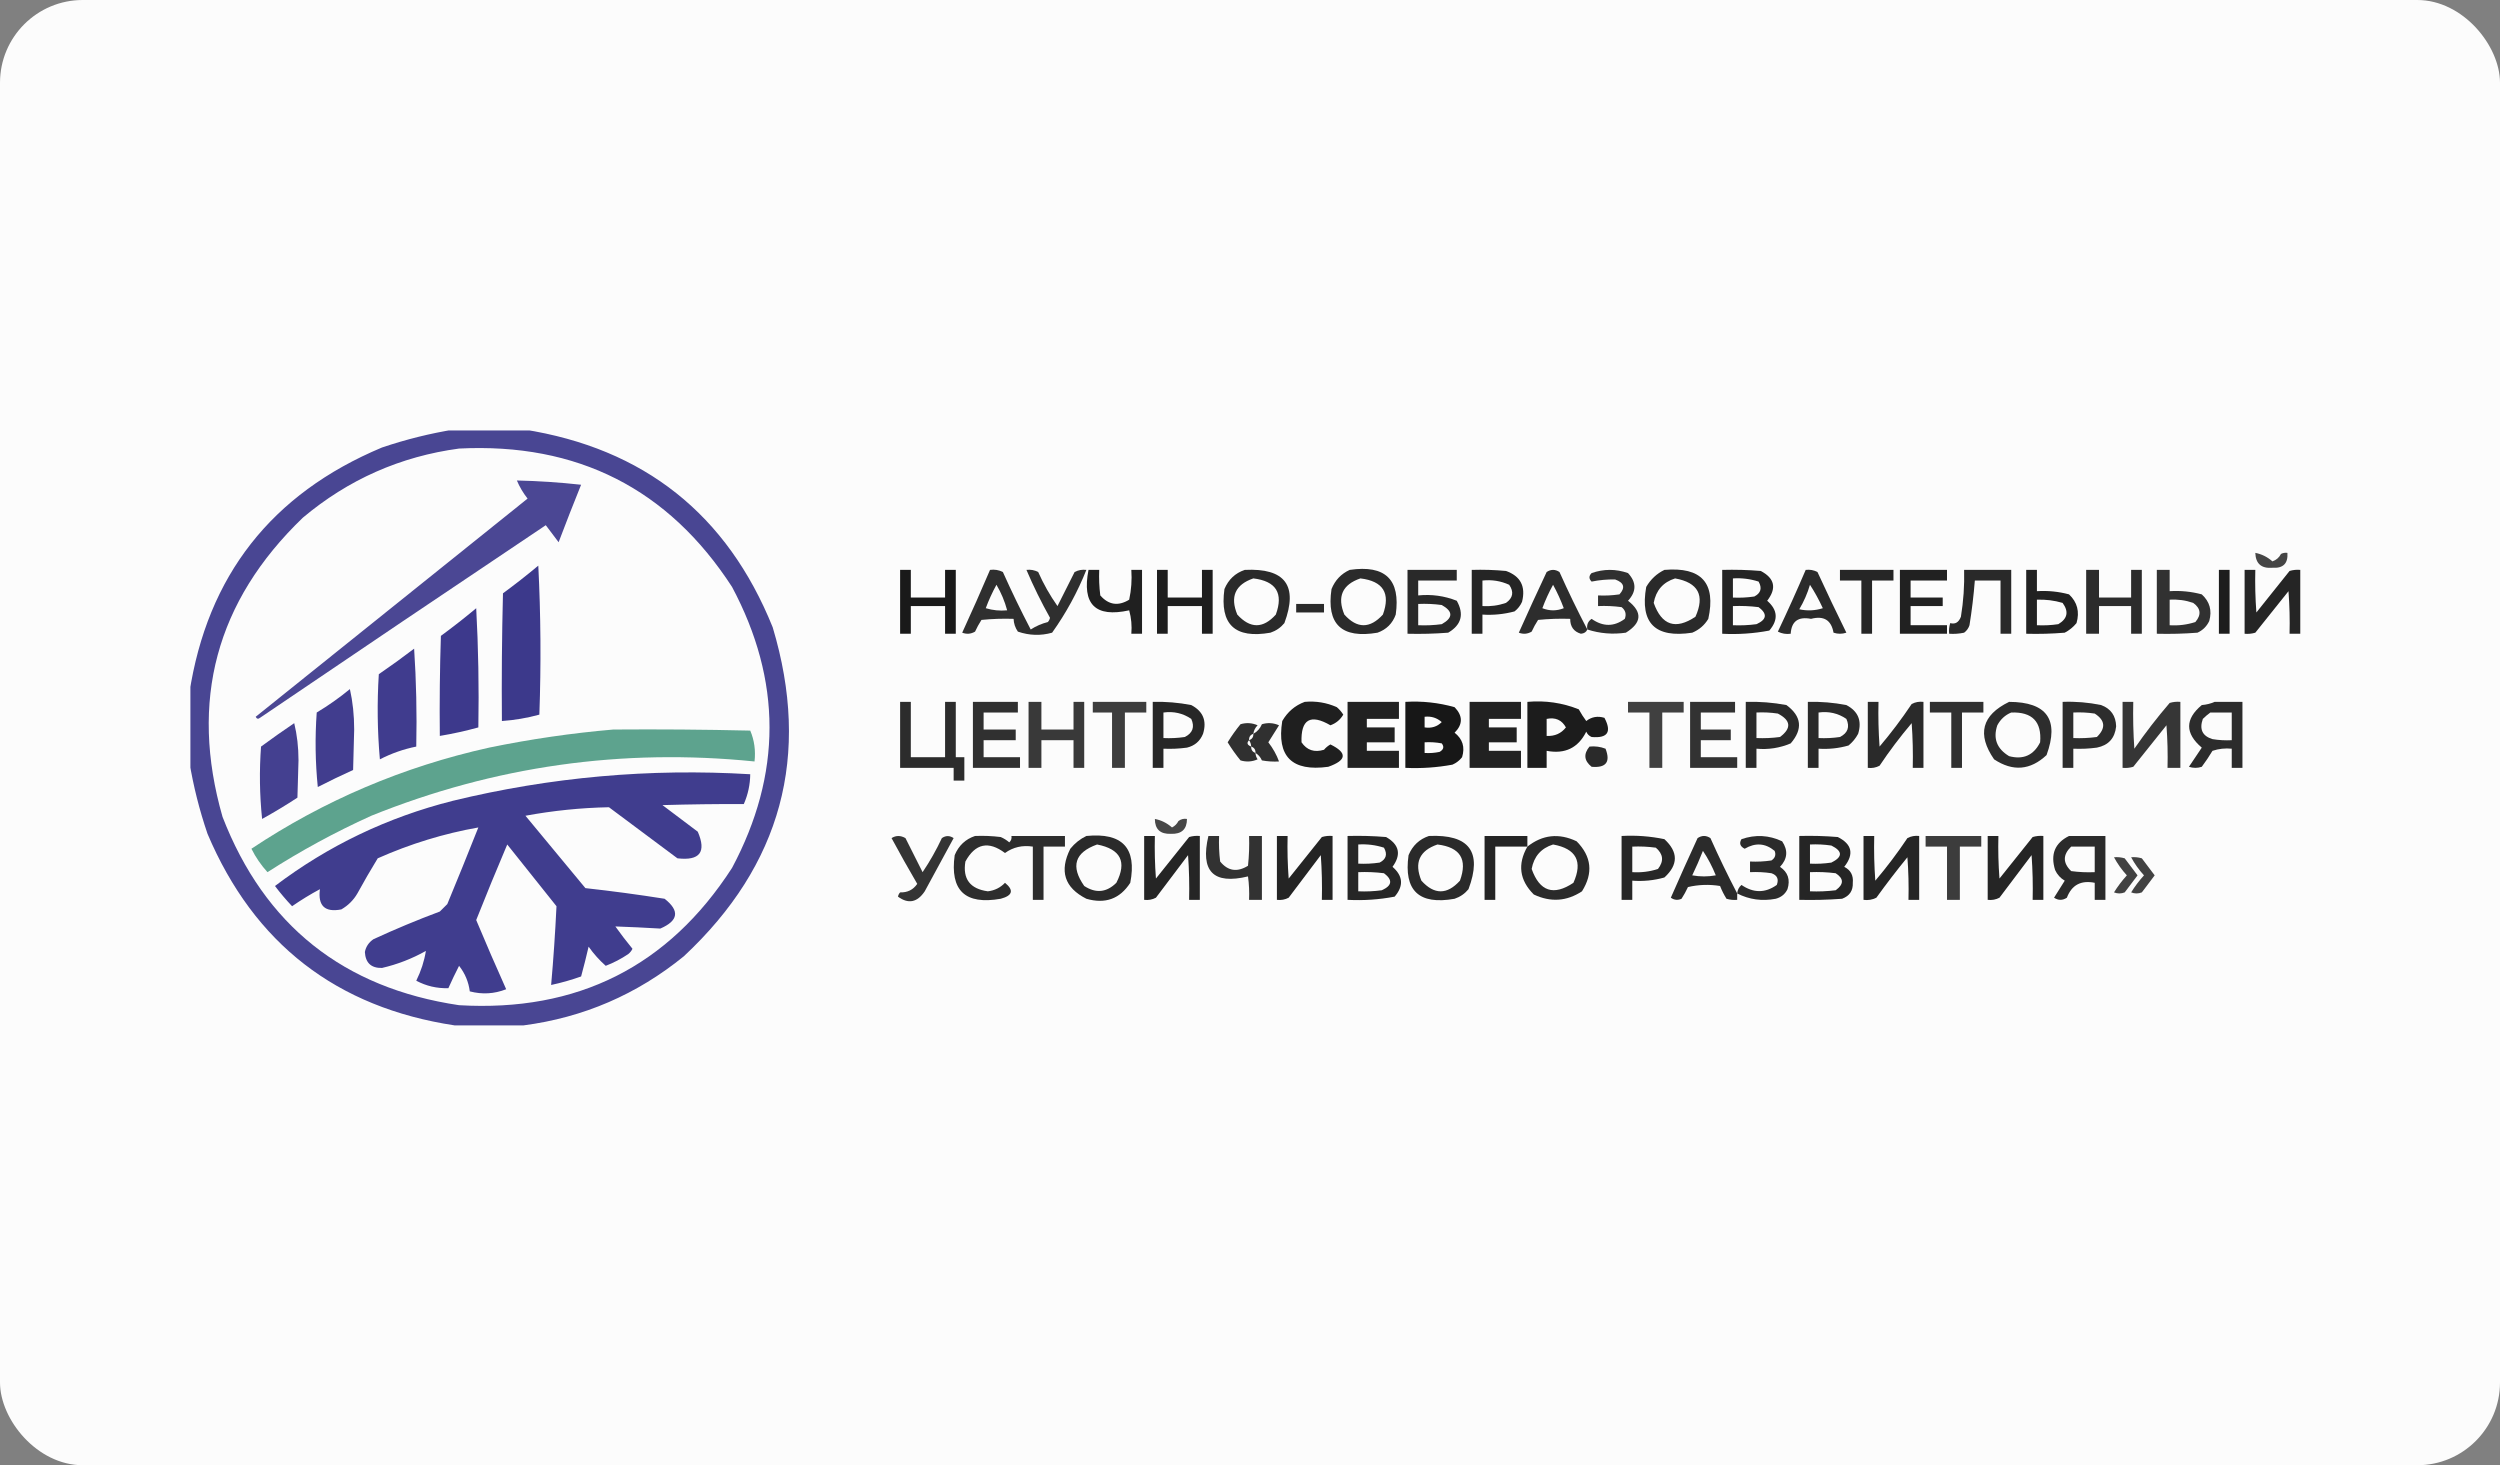 <?xml version="1.0" encoding="UTF-8"?> <svg xmlns="http://www.w3.org/2000/svg" width="302" height="177" viewBox="0 0 302 177" fill="none"><rect x="0" y="0" width="302" height="177" fill="#808080" stroke="none"/><rect width="302" height="177" rx="10" fill="#FCFCFC"></rect><g clip-path="url(#clip0_1886_254)"><path opacity="0.896" fill-rule="evenodd" clip-rule="evenodd" d="M54.94 51.871C57.699 51.871 60.457 51.871 63.216 51.871C77.802 54.158 87.846 62.129 93.345 75.785C97.978 91.261 94.401 104.504 82.612 115.514C76.936 120.136 70.471 122.922 63.216 123.871C60.457 123.871 57.699 123.871 54.94 123.871C40.652 121.71 30.695 113.996 25.069 100.728C24.085 97.841 23.352 94.926 22.871 91.985C22.871 89.242 22.871 86.5 22.871 83.757C25.044 69.551 32.803 59.651 46.147 54.057C49.051 53.078 51.982 52.349 54.94 51.871ZM55.457 54.185C69.749 53.468 80.74 59.04 88.431 70.9C94.466 82.214 94.466 93.528 88.431 104.843C80.75 116.74 69.759 122.269 55.457 121.428C41.475 119.352 31.949 111.767 26.88 98.671C22.867 84.67 26.1 72.627 36.578 62.542C42.065 57.928 48.358 55.143 55.457 54.185Z" fill="#353187"></path><path opacity="0.887" fill-rule="evenodd" clip-rule="evenodd" d="M62.438 58.043C65.032 58.1 67.618 58.272 70.197 58.557C69.266 60.861 68.361 63.176 67.481 65.5C66.964 64.814 66.447 64.129 65.93 63.443C54.399 71.168 42.89 78.925 31.404 86.714C31.189 86.891 31.016 86.848 30.887 86.586C41.835 77.8 52.783 69.014 63.731 60.229C63.197 59.549 62.766 58.821 62.438 58.043Z" fill="#353187"></path><path opacity="0.726" fill-rule="evenodd" clip-rule="evenodd" d="M272.441 66.786C273.214 66.936 273.904 67.279 274.51 67.815C274.977 67.651 275.321 67.351 275.545 66.915C275.79 66.79 276.049 66.748 276.321 66.786C276.409 68.07 275.806 68.669 274.51 68.586C273.176 68.697 272.486 68.097 272.441 66.786Z" fill="black"></path><path opacity="0.958" fill-rule="evenodd" clip-rule="evenodd" d="M65.026 68.328C65.327 74.284 65.37 80.284 65.155 86.328C63.68 86.733 62.171 86.99 60.63 87.1C60.586 81.956 60.63 76.813 60.759 71.671C62.23 70.592 63.652 69.478 65.026 68.328Z" fill="#353187"></path><path opacity="0.9" fill-rule="evenodd" clip-rule="evenodd" d="M108.734 68.843C109.165 68.843 109.596 68.843 110.027 68.843C110.027 69.957 110.027 71.071 110.027 72.186C111.407 72.186 112.786 72.186 114.165 72.186C114.165 71.071 114.165 69.957 114.165 68.843C114.597 68.843 115.027 68.843 115.459 68.843C115.459 71.414 115.459 73.986 115.459 76.557C115.027 76.557 114.597 76.557 114.165 76.557C114.165 75.443 114.165 74.329 114.165 73.214C112.786 73.214 111.407 73.214 110.027 73.214C110.027 74.329 110.027 75.443 110.027 76.557C109.596 76.557 109.165 76.557 108.734 76.557C108.734 73.986 108.734 71.414 108.734 68.843Z" fill="black"></path><path opacity="0.809" fill-rule="evenodd" clip-rule="evenodd" d="M119.596 68.843C120.141 68.766 120.658 68.852 121.148 69.1C122.203 71.453 123.323 73.768 124.51 76.043C125.146 75.632 125.836 75.332 126.579 75.143C126.714 74.998 126.8 74.827 126.838 74.628C125.78 72.739 124.831 70.81 123.993 68.843C124.502 68.781 124.976 68.867 125.415 69.1C126.06 70.555 126.836 71.926 127.743 73.214C128.433 71.843 129.122 70.471 129.812 69.1C130.251 68.867 130.726 68.781 131.234 68.843C130.162 71.531 128.783 74.06 127.096 76.428C125.72 76.817 124.341 76.774 122.959 76.3C122.636 75.831 122.464 75.317 122.441 74.757C121.145 74.714 119.852 74.757 118.562 74.885C118.27 75.336 118.012 75.808 117.786 76.3C117.289 76.593 116.772 76.636 116.234 76.428C117.391 73.913 118.512 71.385 119.596 68.843ZM120.372 70.643C120.937 71.597 121.369 72.626 121.665 73.728C120.787 73.811 119.924 73.725 119.079 73.471C119.443 72.491 119.874 71.548 120.372 70.643Z" fill="black"></path><path opacity="0.873" fill-rule="evenodd" clip-rule="evenodd" d="M131.492 68.843C131.924 68.843 132.354 68.843 132.786 68.843C132.743 69.875 132.786 70.903 132.915 71.928C133.921 73.08 135.085 73.251 136.406 72.443C136.663 71.255 136.749 70.055 136.665 68.843C137.096 68.843 137.527 68.843 137.958 68.843C137.958 71.414 137.958 73.986 137.958 76.557C137.527 76.557 137.096 76.557 136.665 76.557C136.748 75.599 136.662 74.656 136.406 73.728C132.315 74.632 130.677 73.003 131.492 68.843Z" fill="black"></path><path opacity="0.88" fill-rule="evenodd" clip-rule="evenodd" d="M139.766 68.843C140.197 68.843 140.628 68.843 141.059 68.843C141.059 69.957 141.059 71.071 141.059 72.186C142.438 72.186 143.817 72.186 145.197 72.186C145.197 71.071 145.197 69.957 145.197 68.843C145.628 68.843 146.059 68.843 146.49 68.843C146.49 71.414 146.49 73.986 146.49 76.557C146.059 76.557 145.628 76.557 145.197 76.557C145.197 75.443 145.197 74.329 145.197 73.214C143.817 73.214 142.438 73.214 141.059 73.214C141.059 74.329 141.059 75.443 141.059 76.557C140.628 76.557 140.197 76.557 139.766 76.557C139.766 73.986 139.766 71.414 139.766 68.843Z" fill="black"></path><path opacity="0.83" fill-rule="evenodd" clip-rule="evenodd" d="M150.369 68.843C155.246 68.602 156.841 70.745 155.154 75.271C154.706 75.815 154.146 76.201 153.473 76.428C149.173 77.188 147.319 75.43 147.912 71.157C148.396 70.001 149.215 69.23 150.369 68.843ZM151.404 69.871C154.157 70.204 155.062 71.661 154.119 74.243C152.579 75.953 151.027 75.953 149.464 74.243C148.571 72.078 149.217 70.621 151.404 69.871Z" fill="black"></path><path opacity="0.827" fill-rule="evenodd" clip-rule="evenodd" d="M163.045 68.843C167.351 68.211 169.204 70.011 168.605 74.243C168.217 75.314 167.485 76.043 166.407 76.429C162.07 77.172 160.216 75.415 160.847 71.157C161.283 70.081 162.016 69.309 163.045 68.843ZM164.338 69.871C167.091 70.204 167.996 71.661 167.053 74.243C165.491 75.954 163.939 75.954 162.398 74.243C161.505 72.078 162.152 70.621 164.338 69.871Z" fill="black"></path><path opacity="0.836" fill-rule="evenodd" clip-rule="evenodd" d="M170.027 68.843C172.01 68.843 173.993 68.843 175.976 68.843C175.976 69.271 175.976 69.7 175.976 70.129C174.424 70.129 172.872 70.129 171.32 70.129C171.32 70.728 171.32 71.329 171.32 71.928C172.94 71.767 174.492 71.981 175.976 72.571C176.888 74.198 176.543 75.483 174.941 76.428C173.305 76.557 171.668 76.6 170.027 76.557C170.027 73.986 170.027 71.414 170.027 68.843ZM171.32 72.957C172.273 72.915 173.221 72.957 174.165 73.086C175.544 73.857 175.544 74.629 174.165 75.4C173.221 75.528 172.273 75.571 171.32 75.528C171.32 74.671 171.32 73.814 171.32 72.957Z" fill="black"></path><path opacity="0.852" fill-rule="evenodd" clip-rule="evenodd" d="M177.785 68.843C179.167 68.8 180.546 68.843 181.923 68.972C183.682 69.597 184.329 70.84 183.863 72.7C183.66 73.159 183.358 73.545 182.958 73.857C181.69 74.198 180.397 74.327 179.078 74.243C179.078 75.015 179.078 75.786 179.078 76.557C178.647 76.557 178.216 76.557 177.785 76.557C177.785 73.986 177.785 71.415 177.785 68.843ZM179.078 70.129C180.219 70.006 181.297 70.177 182.311 70.643C182.904 71.501 182.774 72.229 181.923 72.829C181.002 73.147 180.054 73.275 179.078 73.215C179.078 72.186 179.078 71.157 179.078 70.129Z" fill="black"></path><path opacity="0.818" fill-rule="evenodd" clip-rule="evenodd" d="M191.749 76.043C191.627 76.35 191.368 76.521 190.973 76.557C190.106 76.297 189.675 75.697 189.68 74.757C188.384 74.714 187.091 74.757 185.8 74.886C185.509 75.337 185.25 75.808 185.024 76.3C184.528 76.593 184.01 76.636 183.473 76.428C184.567 73.979 185.688 71.536 186.835 69.1C187.352 68.757 187.869 68.757 188.386 69.1C189.449 71.469 190.569 73.783 191.749 76.043ZM187.611 70.643C188.1 71.532 188.531 72.475 188.904 73.471C188.042 73.814 187.179 73.814 186.317 73.471C186.681 72.491 187.112 71.548 187.611 70.643Z" fill="black"></path><path opacity="0.806" fill-rule="evenodd" clip-rule="evenodd" d="M191.75 76.043C191.651 75.486 191.823 75.058 192.267 74.757C193.639 75.725 194.975 75.725 196.276 74.757C196.489 74.191 196.36 73.72 195.888 73.343C194.943 73.215 193.995 73.172 193.043 73.214C193.043 72.786 193.043 72.357 193.043 71.928C193.909 71.971 194.771 71.928 195.629 71.8C196.364 70.988 196.191 70.388 195.112 70C194.145 69.98 193.196 70.066 192.267 70.257C191.922 69.914 191.922 69.571 192.267 69.228C193.733 68.714 195.198 68.714 196.664 69.228C197.698 70.343 197.698 71.457 196.664 72.571C198.425 73.942 198.339 75.228 196.405 76.428C194.815 76.66 193.264 76.531 191.75 76.043Z" fill="black"></path><path opacity="0.829" fill-rule="evenodd" clip-rule="evenodd" d="M201.061 68.843C205.546 68.458 207.314 70.43 206.363 74.757C205.906 75.522 205.26 76.079 204.423 76.429C199.941 77.115 198.088 75.272 198.863 70.9C199.399 69.981 200.132 69.295 201.061 68.843ZM202.354 69.872C205.152 70.378 205.971 71.921 204.811 74.5C202.417 76.107 200.736 75.55 199.768 72.829C200.042 71.315 200.904 70.329 202.354 69.872Z" fill="black"></path><path opacity="0.859" fill-rule="evenodd" clip-rule="evenodd" d="M208.043 68.843C209.597 68.8 211.149 68.843 212.698 68.972C214.386 69.859 214.645 71.058 213.474 72.572C214.753 73.677 214.839 74.877 213.733 76.172C211.859 76.529 209.962 76.658 208.043 76.557C208.043 73.986 208.043 71.415 208.043 68.843ZM209.336 69.872C210.398 69.803 211.432 69.932 212.44 70.257C212.884 71.051 212.712 71.651 211.922 72.057C211.064 72.186 210.202 72.228 209.336 72.186C209.336 71.415 209.336 70.643 209.336 69.872ZM209.336 73.215C210.374 73.172 211.409 73.215 212.44 73.343C213.521 74.153 213.434 74.838 212.181 75.4C211.236 75.528 210.288 75.571 209.336 75.529C209.336 74.757 209.336 73.986 209.336 73.215Z" fill="black"></path><path opacity="0.826" fill-rule="evenodd" clip-rule="evenodd" d="M218.128 68.843C218.636 68.781 219.111 68.867 219.55 69.1C220.681 71.562 221.845 74.005 223.041 76.428C222.524 76.6 222.007 76.6 221.49 76.428C221.222 74.909 220.317 74.352 218.774 74.757C217.225 74.456 216.406 75.056 216.317 76.557C215.773 76.634 215.256 76.548 214.766 76.3C215.938 73.828 217.059 71.342 218.128 68.843ZM218.645 70.642C219.217 71.52 219.734 72.463 220.197 73.471C219.26 73.769 218.312 73.812 217.352 73.6C217.909 72.665 218.34 71.68 218.645 70.642Z" fill="black"></path><path opacity="0.848" fill-rule="evenodd" clip-rule="evenodd" d="M222.266 68.843C224.421 68.843 226.576 68.843 228.731 68.843C228.731 69.271 228.731 69.7 228.731 70.129C227.869 70.129 227.007 70.129 226.145 70.129C226.145 72.271 226.145 74.414 226.145 76.557C225.714 76.557 225.283 76.557 224.852 76.557C224.852 74.414 224.852 72.271 224.852 70.129C223.99 70.129 223.128 70.129 222.266 70.129C222.266 69.7 222.266 69.271 222.266 68.843Z" fill="black"></path><path opacity="0.871" fill-rule="evenodd" clip-rule="evenodd" d="M229.508 68.843C231.404 68.843 233.301 68.843 235.197 68.843C235.197 69.271 235.197 69.7 235.197 70.129C233.732 70.129 232.267 70.129 230.801 70.129C230.801 70.814 230.801 71.5 230.801 72.186C232.094 72.186 233.387 72.186 234.68 72.186C234.68 72.528 234.68 72.871 234.68 73.214C233.387 73.214 232.094 73.214 230.801 73.214C230.801 73.986 230.801 74.757 230.801 75.528C232.267 75.528 233.732 75.528 235.197 75.528C235.197 75.871 235.197 76.214 235.197 76.557C233.301 76.557 231.404 76.557 229.508 76.557C229.508 73.986 229.508 71.414 229.508 68.843Z" fill="black"></path><path opacity="0.837" fill-rule="evenodd" clip-rule="evenodd" d="M237.267 68.843C239.163 68.843 241.06 68.843 242.957 68.843C242.957 71.414 242.957 73.986 242.957 76.557C242.526 76.557 242.095 76.557 241.664 76.557C241.664 74.414 241.664 72.271 241.664 70.129C240.629 70.129 239.595 70.129 238.56 70.129C238.418 71.936 238.202 73.736 237.914 75.528C237.793 75.896 237.578 76.196 237.267 76.428C236.67 76.556 236.066 76.599 235.457 76.557C235.415 76.12 235.458 75.692 235.586 75.271C236.189 75.44 236.62 75.183 236.879 74.5C237.186 72.626 237.315 70.741 237.267 68.843Z" fill="black"></path><path opacity="0.87" fill-rule="evenodd" clip-rule="evenodd" d="M244.766 68.843C245.197 68.843 245.628 68.843 246.059 68.843C246.059 69.7 246.059 70.557 246.059 71.414C247.377 71.331 248.671 71.459 249.938 71.8C250.938 72.741 251.24 73.898 250.843 75.271C250.444 75.754 249.97 76.14 249.421 76.428C247.871 76.557 246.32 76.6 244.766 76.557C244.766 73.986 244.766 71.414 244.766 68.843ZM246.059 72.443C247.114 72.403 248.149 72.531 249.162 72.829C249.932 73.881 249.759 74.738 248.645 75.4C247.787 75.528 246.925 75.571 246.059 75.528C246.059 74.5 246.059 73.471 246.059 72.443Z" fill="black"></path><path opacity="0.821" fill-rule="evenodd" clip-rule="evenodd" d="M252.008 68.843C252.525 68.843 253.042 68.843 253.56 68.843C253.56 69.957 253.56 71.071 253.56 72.186C254.853 72.186 256.146 72.186 257.439 72.186C257.439 71.071 257.439 69.957 257.439 68.843C257.87 68.843 258.301 68.843 258.732 68.843C258.732 71.414 258.732 73.986 258.732 76.557C258.301 76.557 257.87 76.557 257.439 76.557C257.439 75.443 257.439 74.329 257.439 73.214C256.146 73.214 254.853 73.214 253.56 73.214C253.56 74.329 253.56 75.443 253.56 76.557C253.042 76.557 252.525 76.557 252.008 76.557C252.008 73.986 252.008 71.414 252.008 68.843Z" fill="black"></path><path opacity="0.802" fill-rule="evenodd" clip-rule="evenodd" d="M260.543 68.843C261.06 68.843 261.577 68.843 262.095 68.843C262.095 69.7 262.095 70.557 262.095 71.414C263.413 71.331 264.707 71.459 265.974 71.8C266.932 72.673 267.233 73.745 266.879 75.014C266.577 75.657 266.103 76.129 265.457 76.428C263.821 76.557 262.183 76.6 260.543 76.557C260.543 73.986 260.543 71.414 260.543 68.843ZM262.095 72.443C263.07 72.382 264.019 72.51 264.94 72.829C265.859 73.492 265.946 74.264 265.198 75.143C264.191 75.468 263.156 75.597 262.095 75.528C262.095 74.5 262.095 73.471 262.095 72.443Z" fill="black"></path><path opacity="0.886" fill-rule="evenodd" clip-rule="evenodd" d="M268.043 68.843C268.474 68.843 268.905 68.843 269.336 68.843C269.336 71.414 269.336 73.986 269.336 76.557C268.905 76.557 268.474 76.557 268.043 76.557C268.043 73.986 268.043 71.414 268.043 68.843Z" fill="black"></path><path opacity="0.852" fill-rule="evenodd" clip-rule="evenodd" d="M277.873 68.843C277.873 71.415 277.873 73.986 277.873 76.558C277.441 76.558 277.011 76.558 276.579 76.558C276.622 74.841 276.579 73.127 276.45 71.415C275.114 73.086 273.778 74.758 272.442 76.429C272.019 76.556 271.588 76.599 271.148 76.558C271.148 73.986 271.148 71.415 271.148 68.843C271.58 68.843 272.01 68.843 272.442 68.843C272.399 70.56 272.442 72.274 272.571 73.986C273.907 72.315 275.243 70.643 276.579 68.972C277.002 68.845 277.433 68.802 277.873 68.843Z" fill="black"></path><path opacity="0.83" fill-rule="evenodd" clip-rule="evenodd" d="M156.578 72.957C157.699 72.957 158.82 72.957 159.94 72.957C159.94 73.3 159.94 73.643 159.94 73.986C158.82 73.986 157.699 73.986 156.578 73.986C156.578 73.643 156.578 73.3 156.578 72.957Z" fill="black"></path><path opacity="0.955" fill-rule="evenodd" clip-rule="evenodd" d="M57.526 73.472C57.784 78.227 57.87 83.027 57.785 87.872C56.25 88.296 54.698 88.639 53.13 88.9C53.086 84.871 53.13 80.842 53.259 76.814C54.73 75.735 56.152 74.621 57.526 73.472Z" fill="#353187"></path><path opacity="0.945" fill-rule="evenodd" clip-rule="evenodd" d="M50.027 78.357C50.284 82.255 50.371 86.198 50.285 90.186C48.751 90.495 47.285 91.009 45.889 91.729C45.587 88.303 45.544 84.875 45.76 81.443C47.222 80.441 48.645 79.412 50.027 78.357Z" fill="#353187"></path><path opacity="0.94" fill-rule="evenodd" clip-rule="evenodd" d="M42.268 83.243C42.612 84.776 42.785 86.405 42.785 88.129C42.742 89.757 42.699 91.386 42.656 93.015C41.222 93.663 39.8 94.349 38.389 95.072C38.087 92.076 38.044 89.075 38.26 86.072C39.681 85.218 41.017 84.275 42.268 83.243Z" fill="#353187"></path><path opacity="0.823" fill-rule="evenodd" clip-rule="evenodd" d="M108.734 84.786C109.165 84.786 109.596 84.786 110.027 84.786C110.027 87.015 110.027 89.243 110.027 91.472C111.407 91.472 112.786 91.472 114.165 91.472C114.165 89.243 114.165 87.015 114.165 84.786C114.597 84.786 115.027 84.786 115.459 84.786C115.459 87.015 115.459 89.243 115.459 91.472C115.803 91.472 116.148 91.472 116.493 91.472C116.493 92.415 116.493 93.358 116.493 94.3C116.062 94.3 115.631 94.3 115.2 94.3C115.2 93.786 115.2 93.272 115.2 92.758C113.045 92.758 110.889 92.758 108.734 92.758C108.734 90.1 108.734 87.443 108.734 84.786Z" fill="black"></path><path opacity="0.805" fill-rule="evenodd" clip-rule="evenodd" d="M117.527 84.786C119.338 84.786 121.148 84.786 122.958 84.786C122.958 85.215 122.958 85.643 122.958 86.072C121.579 86.072 120.2 86.072 118.82 86.072C118.82 86.758 118.82 87.443 118.82 88.129C120.114 88.129 121.407 88.129 122.7 88.129C122.7 88.558 122.7 88.986 122.7 89.415C121.407 89.415 120.114 89.415 118.82 89.415C118.82 90.1 118.82 90.786 118.82 91.472C120.286 91.472 121.751 91.472 123.217 91.472C123.217 91.9 123.217 92.329 123.217 92.758C121.321 92.758 119.424 92.758 117.527 92.758C117.527 90.1 117.527 87.443 117.527 84.786Z" fill="black"></path><path opacity="0.77" fill-rule="evenodd" clip-rule="evenodd" d="M124.25 84.786C124.767 84.786 125.284 84.786 125.802 84.786C125.802 85.9 125.802 87.015 125.802 88.129C127.095 88.129 128.388 88.129 129.681 88.129C129.681 87.015 129.681 85.9 129.681 84.786C130.112 84.786 130.543 84.786 130.974 84.786C130.974 87.443 130.974 90.1 130.974 92.758C130.543 92.758 130.112 92.758 129.681 92.758C129.681 91.643 129.681 90.529 129.681 89.415C128.388 89.415 127.095 89.415 125.802 89.415C125.802 90.529 125.802 91.643 125.802 92.758C125.284 92.758 124.767 92.758 124.25 92.758C124.25 90.1 124.25 87.443 124.25 84.786Z" fill="black"></path><path opacity="0.754" fill-rule="evenodd" clip-rule="evenodd" d="M132.008 84.786C134.163 84.786 136.318 84.786 138.473 84.786C138.473 85.215 138.473 85.643 138.473 86.072C137.611 86.072 136.749 86.072 135.887 86.072C135.887 88.3 135.887 90.529 135.887 92.758C135.37 92.758 134.853 92.758 134.335 92.758C134.335 90.529 134.335 88.3 134.335 86.072C133.56 86.072 132.784 86.072 132.008 86.072C132.008 85.643 132.008 85.215 132.008 84.786Z" fill="black"></path><path opacity="0.846" fill-rule="evenodd" clip-rule="evenodd" d="M139.25 84.786C140.816 84.744 142.368 84.873 143.905 85.172C145.334 85.922 145.808 87.079 145.328 88.643C144.969 89.529 144.322 90.086 143.388 90.314C142.443 90.443 141.495 90.486 140.543 90.443C140.543 91.215 140.543 91.986 140.543 92.757C140.112 92.757 139.681 92.757 139.25 92.757C139.25 90.1 139.25 87.443 139.25 84.786ZM140.543 86.072C141.78 85.902 142.901 86.159 143.905 86.843C144.339 87.817 144.081 88.546 143.129 89.029C142.271 89.157 141.409 89.2 140.543 89.157C140.543 88.129 140.543 87.1 140.543 86.072Z" fill="black"></path><path opacity="0.878" fill-rule="evenodd" clip-rule="evenodd" d="M157.612 84.785C158.968 84.663 160.261 84.877 161.491 85.428C161.798 85.69 162.057 85.99 162.267 86.328C161.907 86.943 161.39 87.371 160.715 87.614C158.292 86.21 157.129 86.896 157.224 89.671C157.874 90.626 158.779 90.925 159.94 90.571C160.16 90.308 160.419 90.094 160.715 89.928C162.782 90.938 162.696 91.838 160.457 92.628C156.065 93.233 154.211 91.39 154.896 87.1C155.54 85.986 156.445 85.214 157.612 84.785Z" fill="black"></path><path opacity="0.87" fill-rule="evenodd" clip-rule="evenodd" d="M162.785 84.786C164.854 84.786 166.923 84.786 168.992 84.786C168.992 85.472 168.992 86.157 168.992 86.843C167.699 86.843 166.406 86.843 165.113 86.843C165.113 87.186 165.113 87.529 165.113 87.872C166.233 87.872 167.354 87.872 168.475 87.872C168.475 88.472 168.475 89.072 168.475 89.672C167.354 89.672 166.233 89.672 165.113 89.672C165.113 90.015 165.113 90.358 165.113 90.7C166.406 90.7 167.699 90.7 168.992 90.7C168.992 91.386 168.992 92.072 168.992 92.758C166.923 92.758 164.854 92.758 162.785 92.758C162.785 90.1 162.785 87.443 162.785 84.786Z" fill="black"></path><path opacity="0.909" fill-rule="evenodd" clip-rule="evenodd" d="M169.766 84.785C171.794 84.665 173.777 84.879 175.714 85.428C176.725 86.476 176.725 87.505 175.714 88.514C176.691 89.274 176.992 90.259 176.619 91.471C176.305 91.869 175.917 92.169 175.455 92.371C173.577 92.718 171.681 92.846 169.766 92.757C169.766 90.1 169.766 87.442 169.766 84.785ZM172.093 86.585C172.886 86.494 173.575 86.708 174.162 87.228C173.605 87.785 172.916 87.999 172.093 87.871C172.093 87.442 172.093 87.014 172.093 86.585ZM172.093 89.671C172.788 89.629 173.478 89.672 174.162 89.8C174.48 90.208 174.393 90.551 173.904 90.828C173.306 90.956 172.703 90.999 172.093 90.957C172.093 90.528 172.093 90.1 172.093 89.671Z" fill="black"></path><path opacity="0.87" fill-rule="evenodd" clip-rule="evenodd" d="M177.527 84.786C179.596 84.786 181.665 84.786 183.734 84.786C183.734 85.472 183.734 86.157 183.734 86.843C182.441 86.843 181.148 86.843 179.855 86.843C179.855 87.186 179.855 87.529 179.855 87.872C180.976 87.872 182.096 87.872 183.217 87.872C183.217 88.472 183.217 89.072 183.217 89.672C182.096 89.672 180.976 89.672 179.855 89.672C179.855 90.015 179.855 90.358 179.855 90.7C181.148 90.7 182.441 90.7 183.734 90.7C183.734 91.386 183.734 92.072 183.734 92.758C181.665 92.758 179.596 92.758 177.527 92.758C177.527 90.1 177.527 87.443 177.527 84.786Z" fill="black"></path><path opacity="0.89" fill-rule="evenodd" clip-rule="evenodd" d="M184.508 84.786C186.662 84.593 188.731 84.893 190.715 85.686C190.984 86.179 191.286 86.65 191.62 87.1C192.266 86.592 192.999 86.463 193.818 86.715C194.723 88.429 194.206 89.201 192.266 89.029C191.965 88.9 191.749 88.686 191.62 88.386C190.642 90.35 189.047 91.122 186.835 90.7C186.835 91.386 186.835 92.072 186.835 92.757C186.06 92.757 185.284 92.757 184.508 92.757C184.508 90.1 184.508 87.443 184.508 84.786ZM186.835 86.843C187.892 86.627 188.668 86.97 189.163 87.872C188.583 88.608 187.807 88.951 186.835 88.9C186.835 88.214 186.835 87.529 186.835 86.843Z" fill="black"></path><path opacity="0.744" fill-rule="evenodd" clip-rule="evenodd" d="M196.664 84.786C198.906 84.786 201.147 84.786 203.388 84.786C203.388 85.215 203.388 85.643 203.388 86.072C202.526 86.072 201.664 86.072 200.802 86.072C200.802 88.3 200.802 90.529 200.802 92.758C200.285 92.758 199.768 92.758 199.25 92.758C199.25 90.529 199.25 88.3 199.25 86.072C198.388 86.072 197.526 86.072 196.664 86.072C196.664 85.643 196.664 85.215 196.664 84.786Z" fill="black"></path><path opacity="0.797" fill-rule="evenodd" clip-rule="evenodd" d="M204.164 84.786C205.974 84.786 207.785 84.786 209.595 84.786C209.595 85.215 209.595 85.643 209.595 86.072C208.216 86.072 206.836 86.072 205.457 86.072C205.457 86.758 205.457 87.443 205.457 88.129C206.664 88.129 207.871 88.129 209.078 88.129C209.078 88.558 209.078 88.986 209.078 89.415C207.871 89.415 206.664 89.415 205.457 89.415C205.457 90.1 205.457 90.786 205.457 91.472C206.923 91.472 208.388 91.472 209.854 91.472C209.854 91.9 209.854 92.329 209.854 92.758C207.957 92.758 206.061 92.758 204.164 92.758C204.164 90.1 204.164 87.443 204.164 84.786Z" fill="black"></path><path opacity="0.83" fill-rule="evenodd" clip-rule="evenodd" d="M210.887 84.785C212.539 84.737 214.177 84.865 215.801 85.171C217.637 86.527 217.809 88.07 216.318 89.8C215 90.359 213.621 90.574 212.18 90.442C212.18 91.214 212.18 91.985 212.18 92.757C211.749 92.757 211.318 92.757 210.887 92.757C210.887 90.1 210.887 87.442 210.887 84.785ZM212.18 86.071C213.046 86.029 213.908 86.072 214.766 86.2C216.349 87.026 216.435 87.969 215.025 89.028C214.08 89.156 213.132 89.199 212.18 89.157C212.18 88.128 212.18 87.1 212.18 86.071Z" fill="black"></path><path opacity="0.831" fill-rule="evenodd" clip-rule="evenodd" d="M218.387 84.786C219.953 84.744 221.504 84.873 223.042 85.172C224.471 85.922 224.945 87.079 224.464 88.643C224.174 89.189 223.786 89.661 223.301 90.057C222.12 90.394 220.913 90.523 219.68 90.443C219.68 91.215 219.68 91.986 219.68 92.757C219.249 92.757 218.818 92.757 218.387 92.757C218.387 90.1 218.387 87.443 218.387 84.786ZM219.68 86.072C220.917 85.902 222.038 86.159 223.042 86.843C223.476 87.817 223.217 88.546 222.266 89.029C221.408 89.157 220.546 89.2 219.68 89.157C219.68 88.129 219.68 87.1 219.68 86.072Z" fill="black"></path><path opacity="0.835" fill-rule="evenodd" clip-rule="evenodd" d="M225.629 84.786C226.06 84.786 226.491 84.786 226.922 84.786C226.879 86.588 226.922 88.388 227.051 90.186C228.444 88.544 229.737 86.83 230.931 85.043C231.37 84.81 231.844 84.724 232.353 84.786C232.353 87.443 232.353 90.1 232.353 92.757C231.922 92.757 231.491 92.757 231.06 92.757C231.103 90.955 231.06 89.155 230.931 87.357C229.538 88.999 228.245 90.713 227.051 92.5C226.612 92.733 226.138 92.819 225.629 92.757C225.629 90.1 225.629 87.443 225.629 84.786Z" fill="black"></path><path opacity="0.806" fill-rule="evenodd" clip-rule="evenodd" d="M233.129 84.786C235.284 84.786 237.439 84.786 239.594 84.786C239.594 85.215 239.594 85.643 239.594 86.072C238.732 86.072 237.87 86.072 237.008 86.072C237.008 88.3 237.008 90.529 237.008 92.758C236.577 92.758 236.146 92.758 235.715 92.758C235.715 90.529 235.715 88.3 235.715 86.072C234.853 86.072 233.991 86.072 233.129 86.072C233.129 85.643 233.129 85.215 233.129 84.786Z" fill="black"></path><path opacity="0.817" fill-rule="evenodd" clip-rule="evenodd" d="M242.698 84.786C247.273 84.799 248.782 86.942 247.224 91.215C245.26 93.055 243.148 93.227 240.888 91.729C238.798 88.706 239.402 86.392 242.698 84.786ZM242.957 86.072C245.496 85.982 246.659 87.181 246.448 89.672C245.662 91.241 244.412 91.798 242.698 91.343C241.215 90.448 240.741 89.205 241.276 87.615C241.662 86.891 242.222 86.377 242.957 86.072Z" fill="black"></path><path opacity="0.818" fill-rule="evenodd" clip-rule="evenodd" d="M249.164 84.785C250.733 84.724 252.284 84.853 253.819 85.171C254.99 85.608 255.594 86.465 255.63 87.743C255.482 89.174 254.706 90.031 253.302 90.314C252.358 90.442 251.409 90.485 250.457 90.443C250.457 91.214 250.457 91.985 250.457 92.757C250.026 92.757 249.595 92.757 249.164 92.757C249.164 90.1 249.164 87.442 249.164 84.785ZM250.457 86.071C251.324 86.029 252.186 86.072 253.043 86.2C254.314 87.015 254.4 87.958 253.302 89.028C252.358 89.157 251.409 89.199 250.457 89.157C250.457 88.128 250.457 87.1 250.457 86.071Z" fill="black"></path><path opacity="0.783" fill-rule="evenodd" clip-rule="evenodd" d="M256.406 84.786C256.837 84.786 257.268 84.786 257.699 84.786C257.656 86.673 257.699 88.559 257.829 90.443C259.152 88.527 260.574 86.684 262.096 84.914C262.518 84.787 262.95 84.745 263.389 84.786C263.389 87.443 263.389 90.1 263.389 92.757C262.872 92.757 262.355 92.757 261.837 92.757C261.88 91.041 261.837 89.326 261.708 87.614C260.372 89.286 259.036 90.957 257.699 92.629C257.277 92.755 256.846 92.798 256.406 92.757C256.406 90.1 256.406 87.443 256.406 84.786Z" fill="black"></path><path opacity="0.822" fill-rule="evenodd" clip-rule="evenodd" d="M267.525 84.786C268.646 84.786 269.767 84.786 270.887 84.786C270.887 87.443 270.887 90.1 270.887 92.758C270.456 92.758 270.025 92.758 269.594 92.758C269.594 91.986 269.594 91.215 269.594 90.443C268.8 90.362 268.024 90.447 267.267 90.7C266.868 91.365 266.437 92.008 265.974 92.629C265.456 92.8 264.939 92.8 264.422 92.629C264.939 91.858 265.456 91.086 265.974 90.315C263.94 88.581 263.94 86.867 265.974 85.172C266.545 85.123 267.062 84.994 267.525 84.786ZM267.008 86.072C267.87 86.072 268.732 86.072 269.594 86.072C269.594 87.186 269.594 88.3 269.594 89.415C268.814 89.457 268.038 89.414 267.267 89.286C266.047 88.913 265.659 88.099 266.103 86.843C266.399 86.551 266.701 86.294 267.008 86.072Z" fill="black"></path><path opacity="0.923" fill-rule="evenodd" clip-rule="evenodd" d="M35.542 87.357C35.885 88.761 36.058 90.261 36.059 91.857C36.016 93.357 35.973 94.858 35.929 96.357C34.541 97.266 33.119 98.123 31.662 98.929C31.361 96.018 31.318 93.104 31.533 90.186C32.864 89.206 34.2 88.263 35.542 87.357Z" fill="#353187"></path><path opacity="0.806" fill-rule="evenodd" clip-rule="evenodd" d="M151.404 88.643C151.041 88.764 150.868 89.022 150.887 89.414C150.573 89.743 150.659 90 151.146 90.186C151.127 90.578 151.299 90.835 151.663 90.957C151.673 91.236 151.759 91.493 151.921 91.728C151.248 92.025 150.558 92.067 149.853 91.857C149.285 91.164 148.768 90.436 148.301 89.671C148.768 88.907 149.285 88.179 149.853 87.486C150.558 87.275 151.248 87.318 151.921 87.614C151.629 87.903 151.457 88.246 151.404 88.643Z" fill="black"></path><path opacity="0.806" fill-rule="evenodd" clip-rule="evenodd" d="M151.663 90.957C151.681 90.564 151.509 90.307 151.145 90.186C151.131 89.9 151.044 89.643 150.887 89.414C151.25 89.293 151.423 89.035 151.404 88.643C151.88 88.383 152.224 87.998 152.438 87.486C153.144 87.275 153.833 87.318 154.507 87.614C154.076 88.3 153.645 88.986 153.214 89.671C153.775 90.393 154.206 91.165 154.507 91.986C153.812 92.028 153.123 91.985 152.438 91.857C152.267 91.467 152.008 91.167 151.663 90.957Z" fill="black"></path><path opacity="0.935" fill-rule="evenodd" clip-rule="evenodd" d="M74.078 88.128C79.596 88.085 85.113 88.128 90.63 88.257C91.123 89.419 91.295 90.662 91.147 91.986C75.155 90.362 59.724 92.548 44.854 98.543C40.49 100.518 36.309 102.79 32.311 105.357C31.539 104.511 30.892 103.568 30.371 102.528C39.139 96.691 48.708 92.619 59.078 90.314C64.073 89.287 69.073 88.558 74.078 88.128Z" fill="#539D87"></path><path opacity="0.83" fill-rule="evenodd" clip-rule="evenodd" d="M192.01 90.186C192.687 90.117 193.334 90.203 193.949 90.443C194.573 92.053 194.013 92.781 192.268 92.629C191.355 91.902 191.268 91.087 192.01 90.186Z" fill="black"></path><path opacity="0.939" fill-rule="evenodd" clip-rule="evenodd" d="M38.646 107.414C37.496 108.029 36.376 108.715 35.284 109.471C34.553 108.701 33.864 107.886 33.215 107.028C39.638 102.164 46.793 98.735 54.68 96.742C66.499 93.87 78.481 92.799 90.629 93.528C90.616 94.779 90.357 95.979 89.853 97.128C86.594 97.119 83.318 97.162 80.025 97.257C81.448 98.328 82.87 99.4 84.292 100.471C85.356 102.93 84.537 104.001 81.835 103.685C79.077 101.628 76.318 99.571 73.56 97.514C70.176 97.581 66.814 97.924 63.474 98.542C65.887 101.457 68.301 104.371 70.715 107.285C73.915 107.639 77.105 108.068 80.284 108.571C82.131 110.023 81.958 111.223 79.767 112.171C77.958 112.064 76.148 111.978 74.335 111.914C74.994 112.837 75.683 113.737 76.404 114.614C76.281 114.865 76.109 115.08 75.887 115.257C75.039 115.828 74.134 116.3 73.172 116.671C72.404 115.992 71.715 115.221 71.103 114.357C70.829 115.548 70.527 116.748 70.198 117.957C69.01 118.38 67.804 118.723 66.577 118.985C66.858 115.813 67.073 112.641 67.224 109.471C65.241 106.985 63.258 104.5 61.275 102.014C59.985 105.049 58.736 108.091 57.525 111.142C58.694 113.939 59.901 116.725 61.146 119.5C59.711 120.065 58.246 120.151 56.749 119.757C56.604 118.611 56.173 117.582 55.456 116.671C55 117.562 54.569 118.462 54.163 119.371C52.788 119.415 51.495 119.115 50.284 118.471C50.862 117.305 51.25 116.105 51.448 114.871C49.775 115.81 48.008 116.496 46.146 116.928C44.84 116.959 44.151 116.316 44.077 115C44.204 114.356 44.548 113.842 45.111 113.457C47.742 112.242 50.414 111.128 53.129 110.114C53.43 109.814 53.732 109.514 54.034 109.214C55.309 106.138 56.559 103.053 57.784 99.957C53.627 100.69 49.575 101.933 45.629 103.685C44.777 105.078 43.958 106.493 43.172 107.928C42.698 108.743 42.051 109.385 41.232 109.857C39.248 110.241 38.386 109.427 38.646 107.414Z" fill="#353187"></path><path opacity="0.715" fill-rule="evenodd" clip-rule="evenodd" d="M139.508 98.928C140.281 99.078 140.97 99.421 141.577 99.957C141.922 99.786 142.18 99.528 142.353 99.186C142.66 98.947 143.005 98.861 143.387 98.928C143.382 100.176 142.736 100.776 141.447 100.728C140.159 100.776 139.513 100.176 139.508 98.928Z" fill="black"></path><path opacity="0.791" fill-rule="evenodd" clip-rule="evenodd" d="M107.699 101.243C108.232 100.906 108.792 100.906 109.38 101.243C110.07 102.614 110.759 103.986 111.449 105.357C112.329 104.052 113.105 102.68 113.777 101.243C114.246 100.919 114.72 100.919 115.199 101.243C114.035 103.386 112.872 105.529 111.708 107.672C110.802 109.018 109.724 109.232 108.475 108.314C108.513 108.116 108.599 107.944 108.734 107.8C109.618 107.831 110.308 107.489 110.803 106.772C109.728 104.934 108.694 103.091 107.699 101.243Z" fill="black"></path><path opacity="0.817" fill-rule="evenodd" clip-rule="evenodd" d="M117.783 100.986C118.822 100.943 119.856 100.986 120.887 101.114C121.266 101.278 121.611 101.492 121.921 101.757C122.151 101.545 122.237 101.288 122.18 100.986C124.335 100.986 126.49 100.986 128.646 100.986C128.646 101.414 128.646 101.843 128.646 102.271C127.784 102.271 126.921 102.271 126.059 102.271C126.059 104.414 126.059 106.557 126.059 108.7C125.628 108.7 125.197 108.7 124.766 108.7C124.766 106.557 124.766 104.414 124.766 102.271C123.509 102.076 122.388 102.333 121.404 103.043C119.406 101.548 117.811 101.891 116.62 104.071C116.274 106.174 117.18 107.374 119.335 107.671C120.155 107.572 120.845 107.229 121.404 106.643C122.499 107.542 122.326 108.184 120.887 108.571C116.587 109.331 114.734 107.573 115.327 103.3C115.81 102.144 116.629 101.373 117.783 100.986Z" fill="black"></path><path opacity="0.833" fill-rule="evenodd" clip-rule="evenodd" d="M131.235 100.986C135.585 100.552 137.352 102.438 136.536 106.643C135.283 108.586 133.515 109.229 131.235 108.571C128.59 107.232 127.943 105.218 129.295 102.528C129.842 101.854 130.488 101.34 131.235 100.986ZM132.528 102.014C135.383 102.57 136.159 104.112 134.855 106.643C133.672 107.815 132.379 107.943 130.976 107.028C129.307 104.655 129.824 102.983 132.528 102.014Z" fill="black"></path><path opacity="0.854" fill-rule="evenodd" clip-rule="evenodd" d="M138.215 100.986C138.646 100.986 139.077 100.986 139.508 100.986C139.465 102.702 139.508 104.417 139.637 106.129C140.974 104.457 142.31 102.786 143.646 101.114C144.068 100.987 144.5 100.945 144.939 100.986C144.939 103.557 144.939 106.129 144.939 108.7C144.508 108.7 144.077 108.7 143.646 108.7C143.689 106.898 143.646 105.098 143.517 103.3C142.223 105.014 140.93 106.729 139.637 108.443C139.198 108.676 138.724 108.762 138.215 108.7C138.215 106.129 138.215 103.557 138.215 100.986Z" fill="black"></path><path opacity="0.799" fill-rule="evenodd" clip-rule="evenodd" d="M145.974 100.985C146.405 100.985 146.836 100.985 147.267 100.985C147.224 102.018 147.267 103.046 147.396 104.071C148.329 105.222 149.45 105.394 150.758 104.585C150.887 103.388 150.93 102.189 150.888 100.985C151.405 100.985 151.922 100.985 152.439 100.985C152.439 103.557 152.439 106.128 152.439 108.7C151.922 108.7 151.405 108.7 150.888 108.7C150.93 107.753 150.887 106.81 150.758 105.871C146.566 106.888 144.971 105.26 145.974 100.985Z" fill="black"></path><path opacity="0.856" fill-rule="evenodd" clip-rule="evenodd" d="M154.25 100.986C154.681 100.986 155.112 100.986 155.543 100.986C155.5 102.702 155.543 104.417 155.672 106.129C157.009 104.457 158.345 102.786 159.681 101.114C160.104 100.987 160.535 100.945 160.974 100.986C160.974 103.557 160.974 106.129 160.974 108.7C160.543 108.7 160.112 108.7 159.681 108.7C159.724 106.898 159.681 105.098 159.552 103.3C158.259 105.014 156.966 106.729 155.672 108.443C155.233 108.676 154.759 108.762 154.25 108.7C154.25 106.129 154.25 103.557 154.25 100.986Z" fill="black"></path><path opacity="0.851" fill-rule="evenodd" clip-rule="evenodd" d="M162.785 100.986C164.339 100.943 165.891 100.986 167.44 101.114C169.04 102.028 169.298 103.228 168.216 104.714C169.495 105.82 169.581 107.02 168.475 108.314C166.601 108.672 164.704 108.801 162.785 108.7C162.785 106.129 162.785 103.557 162.785 100.986ZM164.078 102.014C165.14 101.946 166.174 102.074 167.182 102.4C167.627 103.194 167.454 103.793 166.664 104.2C165.807 104.328 164.945 104.371 164.078 104.329C164.078 103.557 164.078 102.786 164.078 102.014ZM164.078 105.357C165.116 105.314 166.151 105.357 167.182 105.486C168.263 106.295 168.177 106.981 166.923 107.543C165.979 107.671 165.031 107.714 164.078 107.671C164.078 106.9 164.078 106.129 164.078 105.357Z" fill="black"></path><path opacity="0.831" fill-rule="evenodd" clip-rule="evenodd" d="M172.611 100.986C177.494 100.76 179.089 102.903 177.395 107.414C176.948 107.959 176.387 108.345 175.714 108.572C171.405 109.343 169.551 107.586 170.154 103.3C170.638 102.145 171.457 101.373 172.611 100.986ZM173.645 102.014C176.398 102.347 177.304 103.804 176.361 106.386C174.809 108.1 173.257 108.1 171.706 106.386C170.812 104.221 171.459 102.764 173.645 102.014Z" fill="black"></path><path opacity="0.857" fill-rule="evenodd" clip-rule="evenodd" d="M184.508 102.271C183.215 102.271 181.922 102.271 180.629 102.271C180.629 104.414 180.629 106.557 180.629 108.7C180.198 108.7 179.767 108.7 179.336 108.7C179.336 106.128 179.336 103.557 179.336 100.985C181.06 100.985 182.784 100.985 184.508 100.985C184.508 101.414 184.508 101.842 184.508 102.271Z" fill="black"></path><path opacity="0.829" fill-rule="evenodd" clip-rule="evenodd" d="M184.508 102.271C186.334 100.827 188.316 100.612 190.456 101.628C192.266 103.463 192.481 105.477 191.103 107.671C189.254 108.887 187.314 109.016 185.284 108.057C183.553 106.331 183.294 104.402 184.508 102.271ZM187.612 102.014C190.409 102.52 191.228 104.063 190.069 106.643C187.674 108.249 185.993 107.692 185.025 104.971C185.299 103.457 186.162 102.471 187.612 102.014Z" fill="black"></path><path opacity="0.844" fill-rule="evenodd" clip-rule="evenodd" d="M195.887 100.985C197.634 100.888 199.358 101.017 201.059 101.371C202.743 102.921 202.743 104.464 201.059 106C199.799 106.357 198.506 106.485 197.18 106.385C197.18 107.157 197.18 107.928 197.18 108.7C196.749 108.7 196.318 108.7 195.887 108.7C195.887 106.128 195.887 103.557 195.887 100.985ZM197.18 102.271C198.132 102.229 199.08 102.271 200.025 102.4C200.93 103.172 201.016 104.029 200.283 104.971C199.276 105.297 198.241 105.425 197.18 105.357C197.18 104.328 197.18 103.3 197.18 102.271Z" fill="black"></path><path opacity="0.825" fill-rule="evenodd" clip-rule="evenodd" d="M209.853 107.928C209.853 108.185 209.853 108.442 209.853 108.7C209.414 108.741 208.983 108.698 208.56 108.571C208.252 108.079 207.993 107.565 207.784 107.028C206.483 106.815 205.189 106.858 203.905 107.157C203.679 107.649 203.421 108.12 203.129 108.571C202.674 108.776 202.243 108.733 201.836 108.442C202.889 106.032 203.966 103.632 205.069 101.242C205.586 100.9 206.103 100.9 206.62 101.242C207.64 103.526 208.717 105.754 209.853 107.928ZM205.715 102.785C206.324 103.695 206.841 104.68 207.267 105.742C206.319 105.914 205.371 105.914 204.422 105.742C204.89 104.77 205.321 103.784 205.715 102.785Z" fill="black"></path><path opacity="0.825" fill-rule="evenodd" clip-rule="evenodd" d="M209.852 107.929C209.885 107.52 210.057 107.177 210.369 106.9C211.818 107.894 213.241 107.894 214.636 106.9C214.903 106.201 214.688 105.73 213.989 105.486C213.132 105.358 212.27 105.315 211.403 105.357C211.403 104.929 211.403 104.5 211.403 104.072C212.27 104.114 213.132 104.071 213.989 103.943C214.432 103.652 214.561 103.266 214.377 102.786C213.257 101.852 212.05 101.767 210.757 102.529C210.201 102.247 210.072 101.861 210.369 101.372C212.051 100.79 213.689 100.876 215.283 101.629C216.018 102.725 215.932 103.754 215.024 104.714C215.984 105.361 216.286 106.261 215.929 107.414C215.642 108.01 215.168 108.395 214.507 108.572C212.86 108.885 211.309 108.671 209.852 107.929Z" fill="black"></path><path opacity="0.853" fill-rule="evenodd" clip-rule="evenodd" d="M217.352 100.986C218.906 100.943 220.457 100.986 222.007 101.114C223.733 101.98 223.992 103.18 222.783 104.714C223.563 105.107 223.907 105.75 223.817 106.643C223.859 107.588 223.428 108.231 222.524 108.571C220.802 108.7 219.078 108.743 217.352 108.7C217.352 106.129 217.352 103.557 217.352 100.986ZM218.645 102.014C219.511 101.972 220.373 102.015 221.231 102.143C222.61 102.829 222.61 103.514 221.231 104.2C220.373 104.328 219.511 104.371 218.645 104.329C218.645 103.557 218.645 102.786 218.645 102.014ZM218.645 105.357C219.683 105.314 220.717 105.357 221.748 105.486C222.753 106.135 222.753 106.821 221.748 107.543C220.717 107.671 219.683 107.714 218.645 107.671C218.645 106.9 218.645 106.129 218.645 105.357Z" fill="black"></path><path opacity="0.854" fill-rule="evenodd" clip-rule="evenodd" d="M225.113 100.986C225.544 100.986 225.975 100.986 226.406 100.986C226.363 102.788 226.406 104.588 226.536 106.386C227.928 104.744 229.221 103.03 230.415 101.243C230.854 101.01 231.329 100.925 231.837 100.986C231.837 103.557 231.837 106.129 231.837 108.7C231.406 108.7 230.975 108.7 230.544 108.7C230.587 106.984 230.544 105.27 230.415 103.557C229.115 105.149 227.866 106.778 226.665 108.443C226.175 108.692 225.657 108.777 225.113 108.7C225.113 106.129 225.113 103.557 225.113 100.986Z" fill="black"></path><path opacity="0.76" fill-rule="evenodd" clip-rule="evenodd" d="M232.613 100.985C234.855 100.985 237.096 100.985 239.337 100.985C239.337 101.414 239.337 101.842 239.337 102.271C238.475 102.271 237.613 102.271 236.751 102.271C236.751 104.414 236.751 106.557 236.751 108.7C236.234 108.7 235.717 108.7 235.199 108.7C235.199 106.557 235.199 104.414 235.199 102.271C234.338 102.271 233.475 102.271 232.613 102.271C232.613 101.842 232.613 101.414 232.613 100.985Z" fill="black"></path><path opacity="0.854" fill-rule="evenodd" clip-rule="evenodd" d="M240.113 100.986C240.544 100.986 240.975 100.986 241.406 100.986C241.363 102.702 241.406 104.417 241.536 106.129C242.872 104.457 244.208 102.786 245.544 101.114C245.967 100.987 246.398 100.945 246.837 100.986C246.837 103.557 246.837 106.129 246.837 108.7C246.406 108.7 245.975 108.7 245.544 108.7C245.587 106.898 245.544 105.098 245.415 103.3C244.122 105.014 242.829 106.729 241.536 108.443C241.096 108.676 240.622 108.762 240.113 108.7C240.113 106.129 240.113 103.557 240.113 100.986Z" fill="black"></path><path opacity="0.826" fill-rule="evenodd" clip-rule="evenodd" d="M249.938 100.985C251.404 100.985 252.869 100.985 254.335 100.985C254.335 103.557 254.335 106.128 254.335 108.7C253.904 108.7 253.473 108.7 253.042 108.7C253.042 108.014 253.042 107.328 253.042 106.642C251.382 106.308 250.262 106.908 249.68 108.442C249.163 108.785 248.645 108.785 248.128 108.442C248.559 107.757 248.99 107.071 249.421 106.385C248.897 106.079 248.509 105.65 248.257 105.1C247.669 103.203 248.229 101.832 249.938 100.985ZM250.197 102.271C251.145 102.271 252.094 102.271 253.042 102.271C253.042 103.3 253.042 104.328 253.042 105.357C252.09 105.399 251.142 105.357 250.197 105.228C249.177 104.243 249.177 103.257 250.197 102.271Z" fill="black"></path><path opacity="0.736" fill-rule="evenodd" clip-rule="evenodd" d="M255.371 103.557C255.81 103.516 256.242 103.559 256.664 103.686C257.181 104.372 257.699 105.057 258.216 105.743C257.699 106.429 257.181 107.114 256.664 107.8C256.233 107.972 255.802 107.972 255.371 107.8C255.825 107.068 256.343 106.383 256.923 105.743C256.305 105.067 255.788 104.338 255.371 103.557Z" fill="black"></path><path opacity="0.736" fill-rule="evenodd" clip-rule="evenodd" d="M257.441 103.557C257.881 103.516 258.312 103.559 258.735 103.686C259.252 104.372 259.769 105.057 260.286 105.743C259.769 106.429 259.252 107.114 258.735 107.8C258.303 107.972 257.873 107.972 257.441 107.8C257.896 107.068 258.413 106.383 258.993 105.743C258.376 105.067 257.858 104.338 257.441 103.557Z" fill="black"></path></g><defs><clipPath id="clip0_1886_254"><rect width="255" height="72" fill="white" transform="translate(23 52)"></rect></clipPath></defs></svg> 